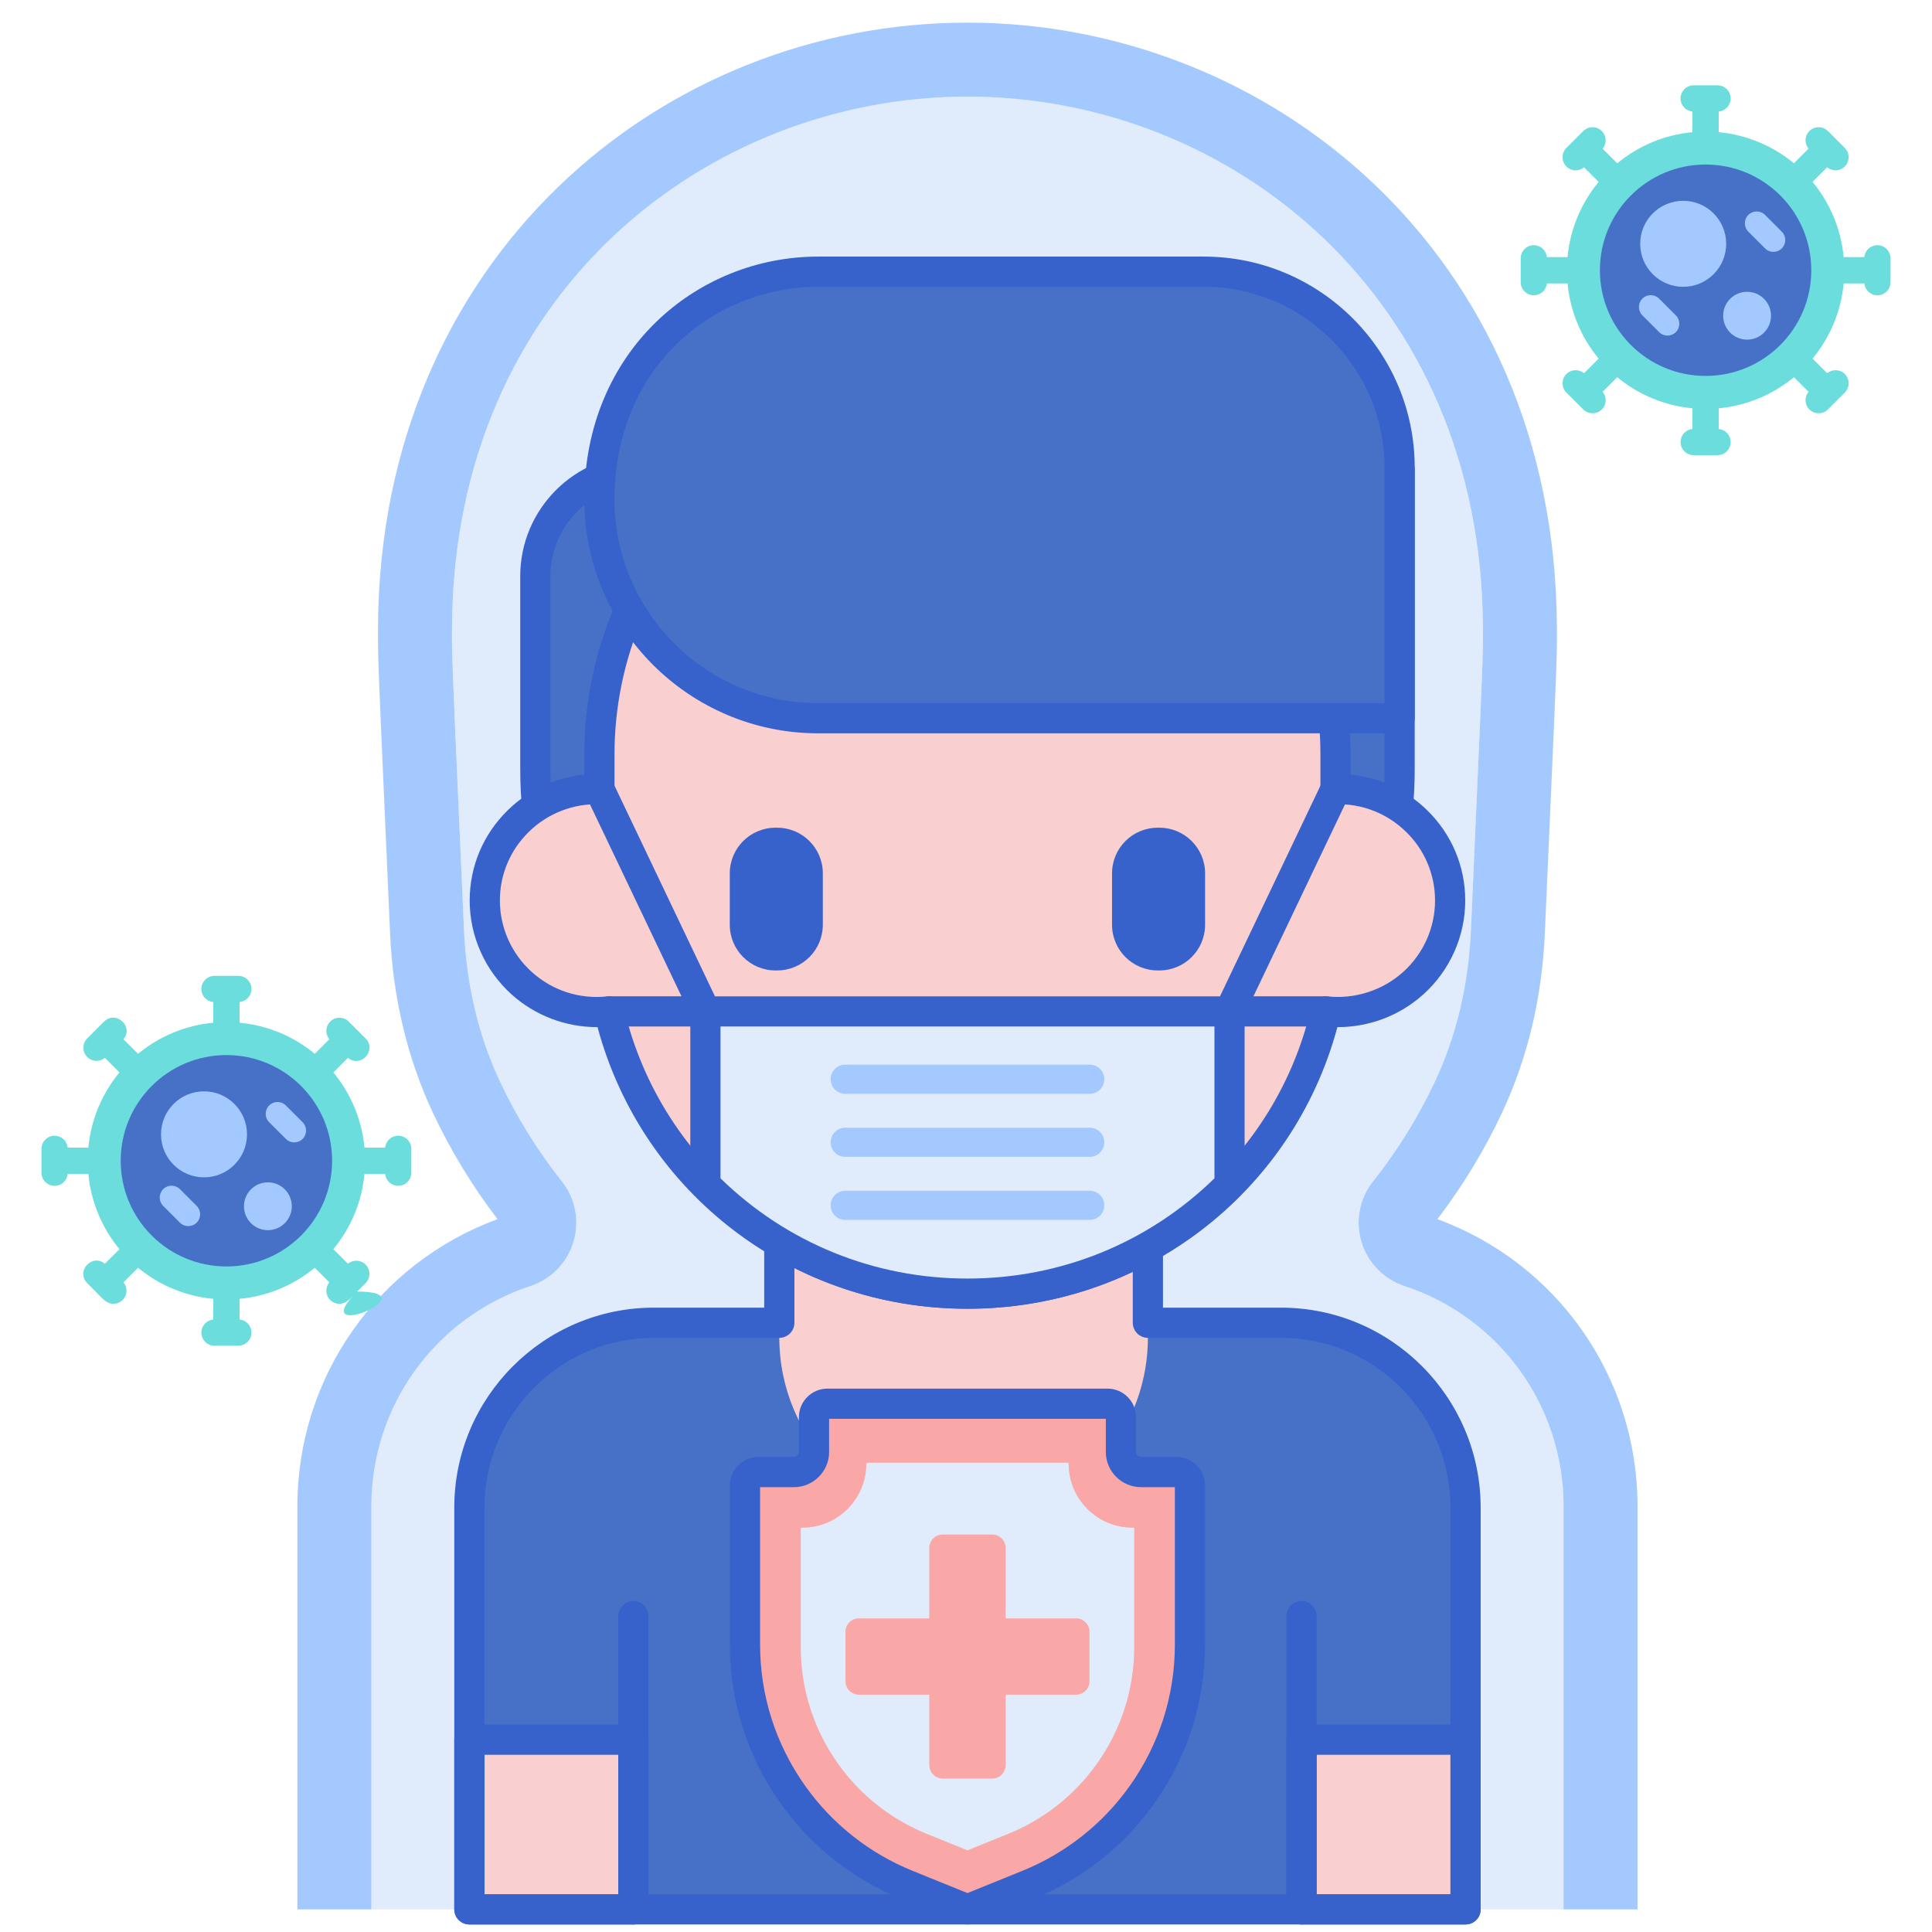 <svg id="Layer_1" enable-background="new 0 0 256 256" height="512" viewBox="0 0 256 256" width="512" xmlns="http://www.w3.org/2000/svg"><g><g><g><g><path d="m128.195 3c1.291 0 2.574.035 3.85.097-1.275-.064-2.558-.097-3.85-.097z" fill="#e0ebfc"/></g></g><g><g><path d="m128.195 3c-1.291 0-2.575.033-3.85.097 1.276-.062 2.559-.097 3.85-.097z" fill="#e0ebfc"/></g></g><g><g><path d="m186.088 170.402c-2.735-.901-4.863-3.091-5.691-5.857-.825-2.754-.256-5.737 1.522-7.98 3.244-4.091 6.007-8.546 8.213-13.241 2.847-6.058 4.453-12.806 4.773-20.056l.667-15.12c.941-21.265.941-21.265.921-25.128-.241-42.971-32.713-70.216-68.298-70.216-34.448 0-68.054 26.046-68.298 70.216-.02 3.856-.02 3.856.917 25.044l.671 15.205c.32 7.249 1.925 13.997 4.773 20.056 2.206 4.694 4.969 9.149 8.213 13.241 1.779 2.243 2.348 5.226 1.522 7.98-.828 2.766-2.956 4.956-5.691 5.857-12.616 4.157-21.092 15.881-21.092 29.173v53.424h157.97v-53.425c0-13.292-8.476-25.016-21.092-29.173z" fill="#e0ebfc"/></g></g></g><g><g><g><path d="m216.984 253h-9.804v-53.425c0-13.292-8.476-25.016-21.092-29.173-2.735-.901-4.863-3.091-5.691-5.857-.825-2.754-.256-5.737 1.522-7.98 3.244-4.091 6.007-8.546 8.213-13.241 2.847-6.058 4.453-12.806 4.773-20.056l.667-15.12c.941-21.265.941-21.265.921-25.128-.239-43.499-33.231-70.216-68.298-70.216-34.438 0-68.055 26.034-68.298 70.216-.02 3.856-.02 3.856.917 25.044l.671 15.205c.32 7.249 1.925 13.997 4.773 20.056 2.206 4.694 4.969 9.149 8.213 13.241 1.779 2.243 2.348 5.226 1.522 7.98-.828 2.766-2.956 4.956-5.691 5.857-12.616 4.157-21.092 15.881-21.092 29.173v53.424h-9.804v-53.425c0-17.07 10.6-32.181 26.519-38.029-3.341-4.375-6.212-9.097-8.541-14.052-3.401-7.238-5.317-15.243-5.694-23.794l-.671-15.203c-.948-21.43-.948-21.43-.927-25.528.274-48.626 37.395-79.969 78.103-79.969 39.805 0 77.824 30.358 78.102 79.969.021 4.105.021 4.105-.931 25.612l-.667 15.118c-.377 8.551-2.293 16.557-5.694 23.794-2.329 4.956-5.199 9.677-8.541 14.053 15.92 5.848 26.519 20.958 26.519 38.029v53.425z" fill="#a4c9ff"/></g></g></g><g><g><g><path d="m169.751 175.273h-83.111c-13.5 0-24.444 10.969-24.444 24.5v30.746h21.735v22.481h88.531v-22.482h21.735c0-11.479 0-19.219 0-30.746-.002-13.53-10.946-24.499-24.446-24.499z" fill="#4671c6"/></g></g><g><g><path d="m103.263 153.959v23.274.003c0 13.517 10.933 24.474 24.419 24.474 13.48 0 24.419-10.95 24.419-24.477 0-4.708 0-18.407 0-23.274z" fill="#f9cfcf"/></g></g><g><g><path d="m62.195 230.518h21.735v22.482h-21.735z" fill="#f9cfcf"/></g></g><g><g><path d="m172.461 230.518h21.735v22.482h-21.735z" fill="#f9cfcf"/></g></g><g><g><path d="m194.195 255h-132c-1.104 0-2-.896-2-2v-53.228c0-14.612 11.863-26.5 26.444-26.5h14.623v-19.314c0-1.104.896-2 2-2h48.838c1.104 0 2 .896 2 2v19.314h15.65c14.581 0 26.444 11.888 26.444 26.5v53.228c.001 1.104-.894 2-1.999 2zm-130-4h128v-51.228c0-12.406-10.068-22.5-22.444-22.5h-17.65c-1.104 0-2-.896-2-2v-19.314h-44.838v19.314c0 1.104-.896 2-2 2h-16.623c-12.376 0-22.444 10.093-22.444 22.5v51.228z" fill="#3762cc"/></g></g><g><g><path d="m129.265 158.075h-2.139c-31.034 0-56.192-25.158-56.192-56.192v-25.539c0-7.801 6.324-14.124 14.124-14.124h100.399v39.664c0 31.033-25.158 56.191-56.192 56.191z" fill="#4671c6"/></g></g><g><g><path d="m129.265 160.075h-2.139c-32.087 0-58.192-26.105-58.192-58.192v-25.54c0-8.891 7.233-16.125 16.125-16.125h100.398c1.104 0 2 .896 2 2v39.664c0 32.088-26.105 58.193-58.192 58.193zm-44.206-95.856c-6.686 0-12.125 5.439-12.125 12.125v25.54c0 29.881 24.311 54.192 54.192 54.192h2.139c29.882 0 54.192-24.311 54.192-54.192v-37.665z" fill="#3762cc"/></g></g><g><g><path d="m176.965 104.563v-4.577c0-26.753-21.835-48.44-48.77-48.44-26.935 0-48.77 21.687-48.77 48.44v4.577c-8.469-.172-15.187 6.589-15.187 14.763 0 8.728 7.602 15.631 16.475 14.691 5.033 21.432 24.375 37.398 47.482 37.398 23.109 0 42.449-15.969 47.482-37.398 8.861.939 16.475-5.951 16.475-14.691.001-8.177-6.723-14.935-15.187-14.763z" fill="#f9cfcf"/></g></g><g><g><path d="m128.195 173.416c-23.153 0-43.074-15.259-49.019-37.315-.016 0-.031 0-.047 0-4.172 0-8.225-1.532-11.337-4.333-3.53-3.176-5.555-7.711-5.555-12.442 0-4.528 1.787-8.774 5.033-11.954 2.773-2.717 6.322-4.359 10.154-4.731v-2.655c0-27.813 22.775-50.44 50.77-50.44s50.771 22.627 50.771 50.44v2.655c3.832.372 7.38 2.014 10.153 4.731 3.246 3.18 5.033 7.425 5.033 11.954 0 4.731-2.024 9.266-5.554 12.441-3.113 2.8-7.166 4.333-11.337 4.333-.016 0-.031 0-.047 0-5.943 22.056-25.864 37.316-49.018 37.316zm-47.479-41.399c.918 0 1.731.631 1.945 1.543 4.958 21.111 23.683 35.855 45.534 35.855 21.853 0 40.577-14.745 45.535-35.856.23-.981 1.159-1.638 2.158-1.531 3.661.386 7.319-.791 10.034-3.234 2.688-2.418 4.229-5.869 4.229-9.468 0-3.444-1.361-6.675-3.832-9.097-2.486-2.436-5.806-3.75-9.313-3.667-.524.011-1.057-.195-1.44-.571-.384-.376-.601-.891-.601-1.429v-4.577c0-25.607-20.981-46.44-46.771-46.44s-46.77 20.833-46.77 46.44v4.577c0 .538-.217 1.052-.601 1.429s-.919.584-1.44.571c-3.502-.081-6.828 1.23-9.314 3.667-2.471 2.421-3.832 5.652-3.832 9.097 0 3.599 1.542 7.05 4.23 9.468 2.755 2.479 6.317 3.629 10.034 3.234.073-.007.145-.011.215-.011z" fill="#3762cc"/></g></g><g><g><path d="m185.457 95.168h-77.047c-16.008 0-28.984-12.977-28.984-28.984-.001-18.496 13.878-30.184 28.984-30.184h51.093c14.334 0 25.955 11.62 25.955 25.955v33.213z" fill="#4671c6"/></g></g><g><g><path d="m185.457 97.167h-77.047c-17.085 0-30.984-13.899-30.984-30.984 0-19.575 14.803-32.183 30.984-32.183h51.092c15.414 0 27.955 12.541 27.955 27.955v33.213c0 1.104-.895 1.999-2 1.999zm-77.047-59.167c-13.826 0-26.984 10.649-26.984 28.183 0 14.879 12.105 26.984 26.984 26.984h75.047v-31.212c0-13.208-10.746-23.955-23.955-23.955z" fill="#3762cc"/></g></g><g><g><path d="m93.471 136.017h-12.757c-1.104 0-2-.896-2-2s.896-2 2-2h9.587l-12.681-26.593c-.475-.997-.052-2.191.945-2.666.993-.474 2.189-.053 2.666.944l14.045 29.454c.295.62.252 1.348-.114 1.928s-1.005.933-1.691.933z" fill="#3762cc"/></g></g><g><g><path d="m175.676 136.017h-12.758c-.687 0-1.325-.352-1.691-.933s-.409-1.309-.114-1.928l14.046-29.454c.477-.998 1.67-1.418 2.667-.944.996.476 1.419 1.669.944 2.666l-12.682 26.593h9.588c1.104 0 2 .896 2 2s-.896 2-2 2z" fill="#3762cc"/></g></g><g><g><path d="m93.471 156.968c8.841 8.916 21.129 14.447 34.724 14.447s25.882-5.531 34.722-14.446v-22.953h-69.446z" fill="#e0ebfc"/></g></g><g><g><g><path d="m144.4 144.934h-32.409c-1.063 0-1.925-.864-1.925-1.93s.862-1.93 1.925-1.93h32.409c1.063 0 1.925.864 1.925 1.93s-.862 1.93-1.925 1.93z" fill="#a4c9ff"/></g></g></g><g><g><g><path d="m144.4 153.287h-32.409c-1.063 0-1.925-.864-1.925-1.93s.862-1.93 1.925-1.93h32.409c1.063 0 1.925.864 1.925 1.93s-.862 1.93-1.925 1.93z" fill="#a4c9ff"/></g></g></g><g><g><g><path d="m144.4 161.64h-32.409c-1.063 0-1.925-.864-1.925-1.93s.862-1.93 1.925-1.93h32.409c1.063 0 1.925.864 1.925 1.93s-.862 1.93-1.925 1.93z" fill="#a4c9ff"/></g></g></g><g><g><path d="m128.195 173.416c-13.69 0-26.527-5.341-36.145-15.039-.372-.375-.58-.881-.58-1.408v-22.951c0-1.104.896-2 2-2h69.447c1.104 0 2 .896 2 2v22.953c0 .527-.208 1.034-.58 1.408-9.616 9.696-22.451 15.037-36.142 15.037zm-32.724-17.281c8.794 8.571 20.382 13.281 32.725 13.281 12.342 0 23.93-4.709 32.723-13.279v-20.119h-65.448z" fill="#3762cc"/></g></g><g><g><path d="m83.93 255c-1.104 0-2-.896-2-2v-38.864c0-1.104.896-2 2-2s2 .896 2 2v38.864c0 1.104-.896 2-2 2z" fill="#3762cc"/></g></g><g><g><path d="m172.461 255c-1.104 0-2-.896-2-2v-38.864c0-1.104.896-2 2-2s2 .896 2 2v38.864c0 1.104-.896 2-2 2z" fill="#3762cc"/></g></g><g><g><path d="m83.93 255h-21.735c-1.104 0-2-.896-2-2v-22.481c0-1.104.896-2 2-2h21.735c1.104 0 2 .896 2 2v22.481c0 1.104-.896 2-2 2zm-19.735-4h17.735v-18.481h-17.735z" fill="#3762cc"/></g></g><g><g><path d="m194.195 255h-21.734c-1.104 0-2-.896-2-2v-22.481c0-1.104.896-2 2-2h21.734c1.104 0 2 .896 2 2v22.481c0 1.104-.895 2-2 2zm-19.734-4h17.734v-18.481h-17.734z" fill="#3762cc"/></g></g><g><g><path d="m153.63 128.587h-.23c-3.341 0-6.049-2.708-6.049-6.049v-6.812c0-3.341 2.708-6.049 6.049-6.049h.23c3.341 0 6.049 2.708 6.049 6.049v6.812c0 3.341-2.708 6.049-6.049 6.049z" fill="#3762cc"/></g></g><g><g><path d="m102.979 128.587h-.23c-3.341 0-6.049-2.708-6.049-6.049v-6.812c0-3.341 2.708-6.049 6.049-6.049h.23c3.341 0 6.049 2.708 6.049 6.049v6.812c0 3.341-2.709 6.049-6.049 6.049z" fill="#3762cc"/></g></g></g><g><g><g><path d="m52.76 150.488c-.905 0-1.641.693-1.726 1.576h-2.74c-.355-3.767-1.84-7.205-4.122-9.963l1.934-1.934c1.706 1.405 3.885-1.021 2.335-2.571-.03-.03-1.12-1.12-1.114-1.114-.006-.006-1.108-1.108-1.114-1.114-.681-.681-1.784-.681-2.465 0-.64.64-.671 1.65-.107 2.335l-1.934 1.934c-2.759-2.282-6.196-3.768-9.964-4.122v-2.74c.883-.085 1.576-.821 1.576-1.726 0-.963-.781-1.743-1.743-1.743h-3.152c-.963 0-1.743.78-1.743 1.743 0 .905.693 1.641 1.576 1.726v2.74c-3.767.355-7.204 1.841-9.963 4.122l-1.934-1.934c1.404-1.705-1.021-3.885-2.571-2.335l-1.114 1.114v.001l-1.114 1.114c-.681.681-.681 1.784 0 2.465.34.34.786.511 1.233.511.393 0 .782-.14 1.102-.404l1.934 1.934c-2.282 2.759-3.768 6.196-4.122 9.964h-2.741c-.085-.883-.821-1.576-1.726-1.576-.963 0-1.743.78-1.743 1.743v3.152c0 .963.78 1.743 1.743 1.743.906 0 1.641-.693 1.726-1.576h2.739c.355 3.767 1.84 7.205 4.122 9.964l-1.934 1.934c-1.705-1.405-3.885 1.022-2.335 2.571l1.114 1.114c0 .001.001.001.001.001.751.751 1.373 1.624 2.346 1.624.446 0 .892-.17 1.233-.51.64-.64.67-1.65.106-2.335l1.934-1.934c2.759 2.282 6.196 3.767 9.964 4.122v2.74c-.883.085-1.576.821-1.576 1.726 0 .963.78 1.743 1.743 1.743h3.152c.963 0 1.743-.78 1.743-1.743 0-.905-.693-1.641-1.576-1.726v-2.74c3.767-.355 7.205-1.841 9.964-4.122l1.934 1.934c-.564.685-.534 1.695.107 2.335.34.34.786.51 1.232.51.973 0 1.596-.874 2.347-1.625 10 0-7.071 7.071 0 0l1.114-1.114c.681-.681.681-1.784 0-2.465-.64-.64-1.65-.67-2.335-.106l-1.934-1.934c2.282-2.759 3.768-6.196 4.122-9.964h2.74c.085.883.821 1.576 1.726 1.576.963 0 1.743-.78 1.743-1.743v-3.152c0-.966-.781-1.746-1.743-1.746z" fill="#6bdddd"/></g></g><g><g><circle cx="30" cy="153.807" fill="#4671c6" r="14.005"/></g></g><g><g><g><circle cx="27.031" cy="150.306" fill="#a4c9ff" r="5.698"/></g></g><g><g><circle cx="35.497" cy="159.835" fill="#a4c9ff" r="3.17"/></g></g></g><g><g><path d="m40.098 150.915c-.613.613-1.606.613-2.218 0l-2.218-2.218c-.613-.613-.613-1.606 0-2.218.613-.613 1.606-.613 2.218 0l2.218 2.218c.612.612.612 1.605 0 2.218z" fill="#a4c9ff"/></g></g><g><g><path d="m26.06 162.007c-.613.613-1.606.613-2.218 0l-2.218-2.218c-.613-.613-.613-1.606 0-2.218.613-.613 1.606-.613 2.218 0l2.218 2.218c.613.613.613 1.606 0 2.218z" fill="#a4c9ff"/></g></g></g><g><g><g><g><path d="m248.76 32.488c-.905 0-1.641.693-1.726 1.576h-2.74c-.355-3.767-1.84-7.205-4.122-9.963l1.934-1.934c.321.264.709.404 1.102.404.446 0 .892-.17 1.232-.51.681-.681.681-1.784 0-2.465-1.45-1.45-.776-.776-2.228-2.229-.681-.681-1.784-.681-2.465 0-.64.64-.671 1.65-.107 2.335l-1.934 1.934c-2.759-2.282-6.196-3.768-9.964-4.122v-2.74c.883-.085 1.576-.821 1.576-1.726 0-.963-.781-1.743-1.743-1.743h-3.152c-.963 0-1.743.78-1.743 1.743 0 .905.693 1.641 1.576 1.726v2.74c-3.767.355-7.204 1.841-9.963 4.122l-1.934-1.934c.564-.685.534-1.695-.106-2.335-.68-.681-1.784-.681-2.465 0l-1.114 1.114v.001l-1.114 1.114c-.681.681-.681 1.784 0 2.465.34.34.786.511 1.233.511.393 0 .782-.14 1.102-.404l1.934 1.934c-2.282 2.759-3.768 6.196-4.122 9.964h-2.739c-.085-.883-.821-1.576-1.726-1.576-.963 0-1.743.78-1.743 1.743v3.152c0 .963.78 1.743 1.743 1.743.906 0 1.641-.693 1.726-1.576h2.739c.355 3.767 1.84 7.205 4.122 9.964l-1.934 1.934c-.684-.564-1.695-.534-2.335.106-.681.681-.681 1.784 0 2.465l1.114 1.114s.001.001.001.001l1.114 1.114c.34.34.786.51 1.232.51s.892-.17 1.233-.51c.64-.64.67-1.65.106-2.335l1.934-1.934c2.759 2.282 6.196 3.767 9.964 4.122v2.74c-.883.085-1.576.821-1.576 1.726 0 .963.78 1.743 1.743 1.743h3.152c.963 0 1.743-.78 1.743-1.743 0-.905-.693-1.641-1.576-1.726v-2.74c3.767-.355 7.205-1.841 9.964-4.122l1.934 1.934c-.564.685-.534 1.695.107 2.335.34.34.786.51 1.232.51s.892-.17 1.233-.51l1.114-1.114s1.113-1.113 1.115-1.114c.681-.681.681-1.784 0-2.465-.64-.64-1.65-.67-2.335-.106l-1.934-1.934c2.282-2.759 3.768-6.196 4.122-9.964h2.74c.085.883.821 1.576 1.726 1.576.963 0 1.743-.78 1.743-1.743v-3.152c-.002-.966-.783-1.746-1.745-1.746z" fill="#6bdddd"/></g></g><g><g><circle cx="226" cy="35.807" fill="#4671c6" r="14.005"/></g></g><g><g><g><circle cx="223.031" cy="32.306" fill="#a4c9ff" r="5.698"/></g></g><g><g><circle cx="231.497" cy="41.835" fill="#a4c9ff" r="3.17"/></g></g></g><g><g><path d="m236.098 32.915c-.613.613-1.606.613-2.218 0l-2.218-2.218c-.613-.613-.613-1.606 0-2.218.613-.613 1.606-.613 2.218 0l2.218 2.218c.612.612.612 1.605 0 2.218z" fill="#a4c9ff"/></g></g><g><g><path d="m222.06 44.007c-.613.613-1.606.613-2.218 0l-2.218-2.218c-.613-.613-.613-1.606 0-2.218.613-.613 1.606-.613 2.218 0l2.218 2.218c.613.613.613 1.606 0 2.218z" fill="#a4c9ff"/></g></g></g></g><g><g><g><path d="m151.195 195.057c-1.473 0-2.667-1.194-2.667-2.667v-4.613c0-.982-.796-1.778-1.778-1.778h-37.11c-.982 0-1.778.796-1.778 1.778v4.613c0 1.473-1.194 2.667-2.667 2.667h-4.704c-.982 0-1.778.796-1.778 1.778v21.066c0 7.124 2.214 14.072 6.336 19.883 3.795 5.349 9.042 9.501 15.12 11.964l8.025 3.252 8.025-3.252c6.079-2.463 11.325-6.615 15.12-11.964 4.122-5.811 6.336-12.759 6.336-19.883v-21.066c0-.982-.796-1.778-1.778-1.778z" fill="#f9a7a7"/></g></g><g><g><path d="m122.792 242.991c-4.737-1.92-8.805-5.139-11.763-9.308-3.225-4.546-4.929-9.894-4.929-15.468v-15.79h.246c4.656 0 8.444-3.788 8.444-8.444v-.16h26.811v.16c0 4.656 3.788 8.444 8.444 8.444h.246v15.79c0 5.574-1.705 10.923-4.929 15.468-2.958 4.17-7.026 7.388-11.764 9.308l-5.403 2.19z" fill="#e0ebfc"/></g></g><g><g><path d="m142.584 214.444h-9.333v-9.333c0-.982-.796-1.778-1.778-1.778h-6.556c-.982 0-1.778.796-1.778 1.778v9.333h-9.333c-.982 0-1.778.796-1.778 1.778v6.556c0 .982.796 1.778 1.778 1.778h9.333v9.333c0 .982.796 1.778 1.778 1.778h6.556c.982 0 1.778-.796 1.778-1.778v-9.333h9.333c.982 0 1.778-.796 1.778-1.778v-6.556c0-.982-.796-1.778-1.778-1.778z" fill="#f9a7a7"/></g></g><g><g><path d="m128.195 255c-.255 0-.511-.049-.751-.146l-8.024-3.252c-6.444-2.611-11.977-6.989-16-12.661-4.388-6.184-6.706-13.459-6.706-21.04v-21.066c0-2.083 1.695-3.778 3.778-3.778h4.703c.368 0 .667-.299.667-.667v-4.613c0-2.083 1.694-3.778 3.777-3.778h37.111c2.083 0 3.777 1.695 3.777 3.778v4.613c0 .368.299.667.667.667h4.704c2.083 0 3.777 1.695 3.777 3.778v21.066c0 7.582-2.318 14.857-6.705 21.04-4.024 5.672-9.558 10.05-16.001 12.661l-8.024 3.252c-.239.097-.495.146-.75.146zm-27.481-57.943v20.844c0 6.747 2.063 13.222 5.968 18.726 3.581 5.048 8.506 8.944 14.24 11.268l7.273 2.947 7.273-2.947c5.734-2.324 10.659-6.22 14.241-11.268 3.903-5.503 5.967-11.978 5.967-18.726v-20.844h-4.481c-2.573 0-4.667-2.093-4.667-4.667v-4.39h-36.666v4.391c0 2.573-2.094 4.667-4.667 4.667h-4.481zm55.185 0h.01z" fill="#3762cc"/></g></g></g></g></svg>